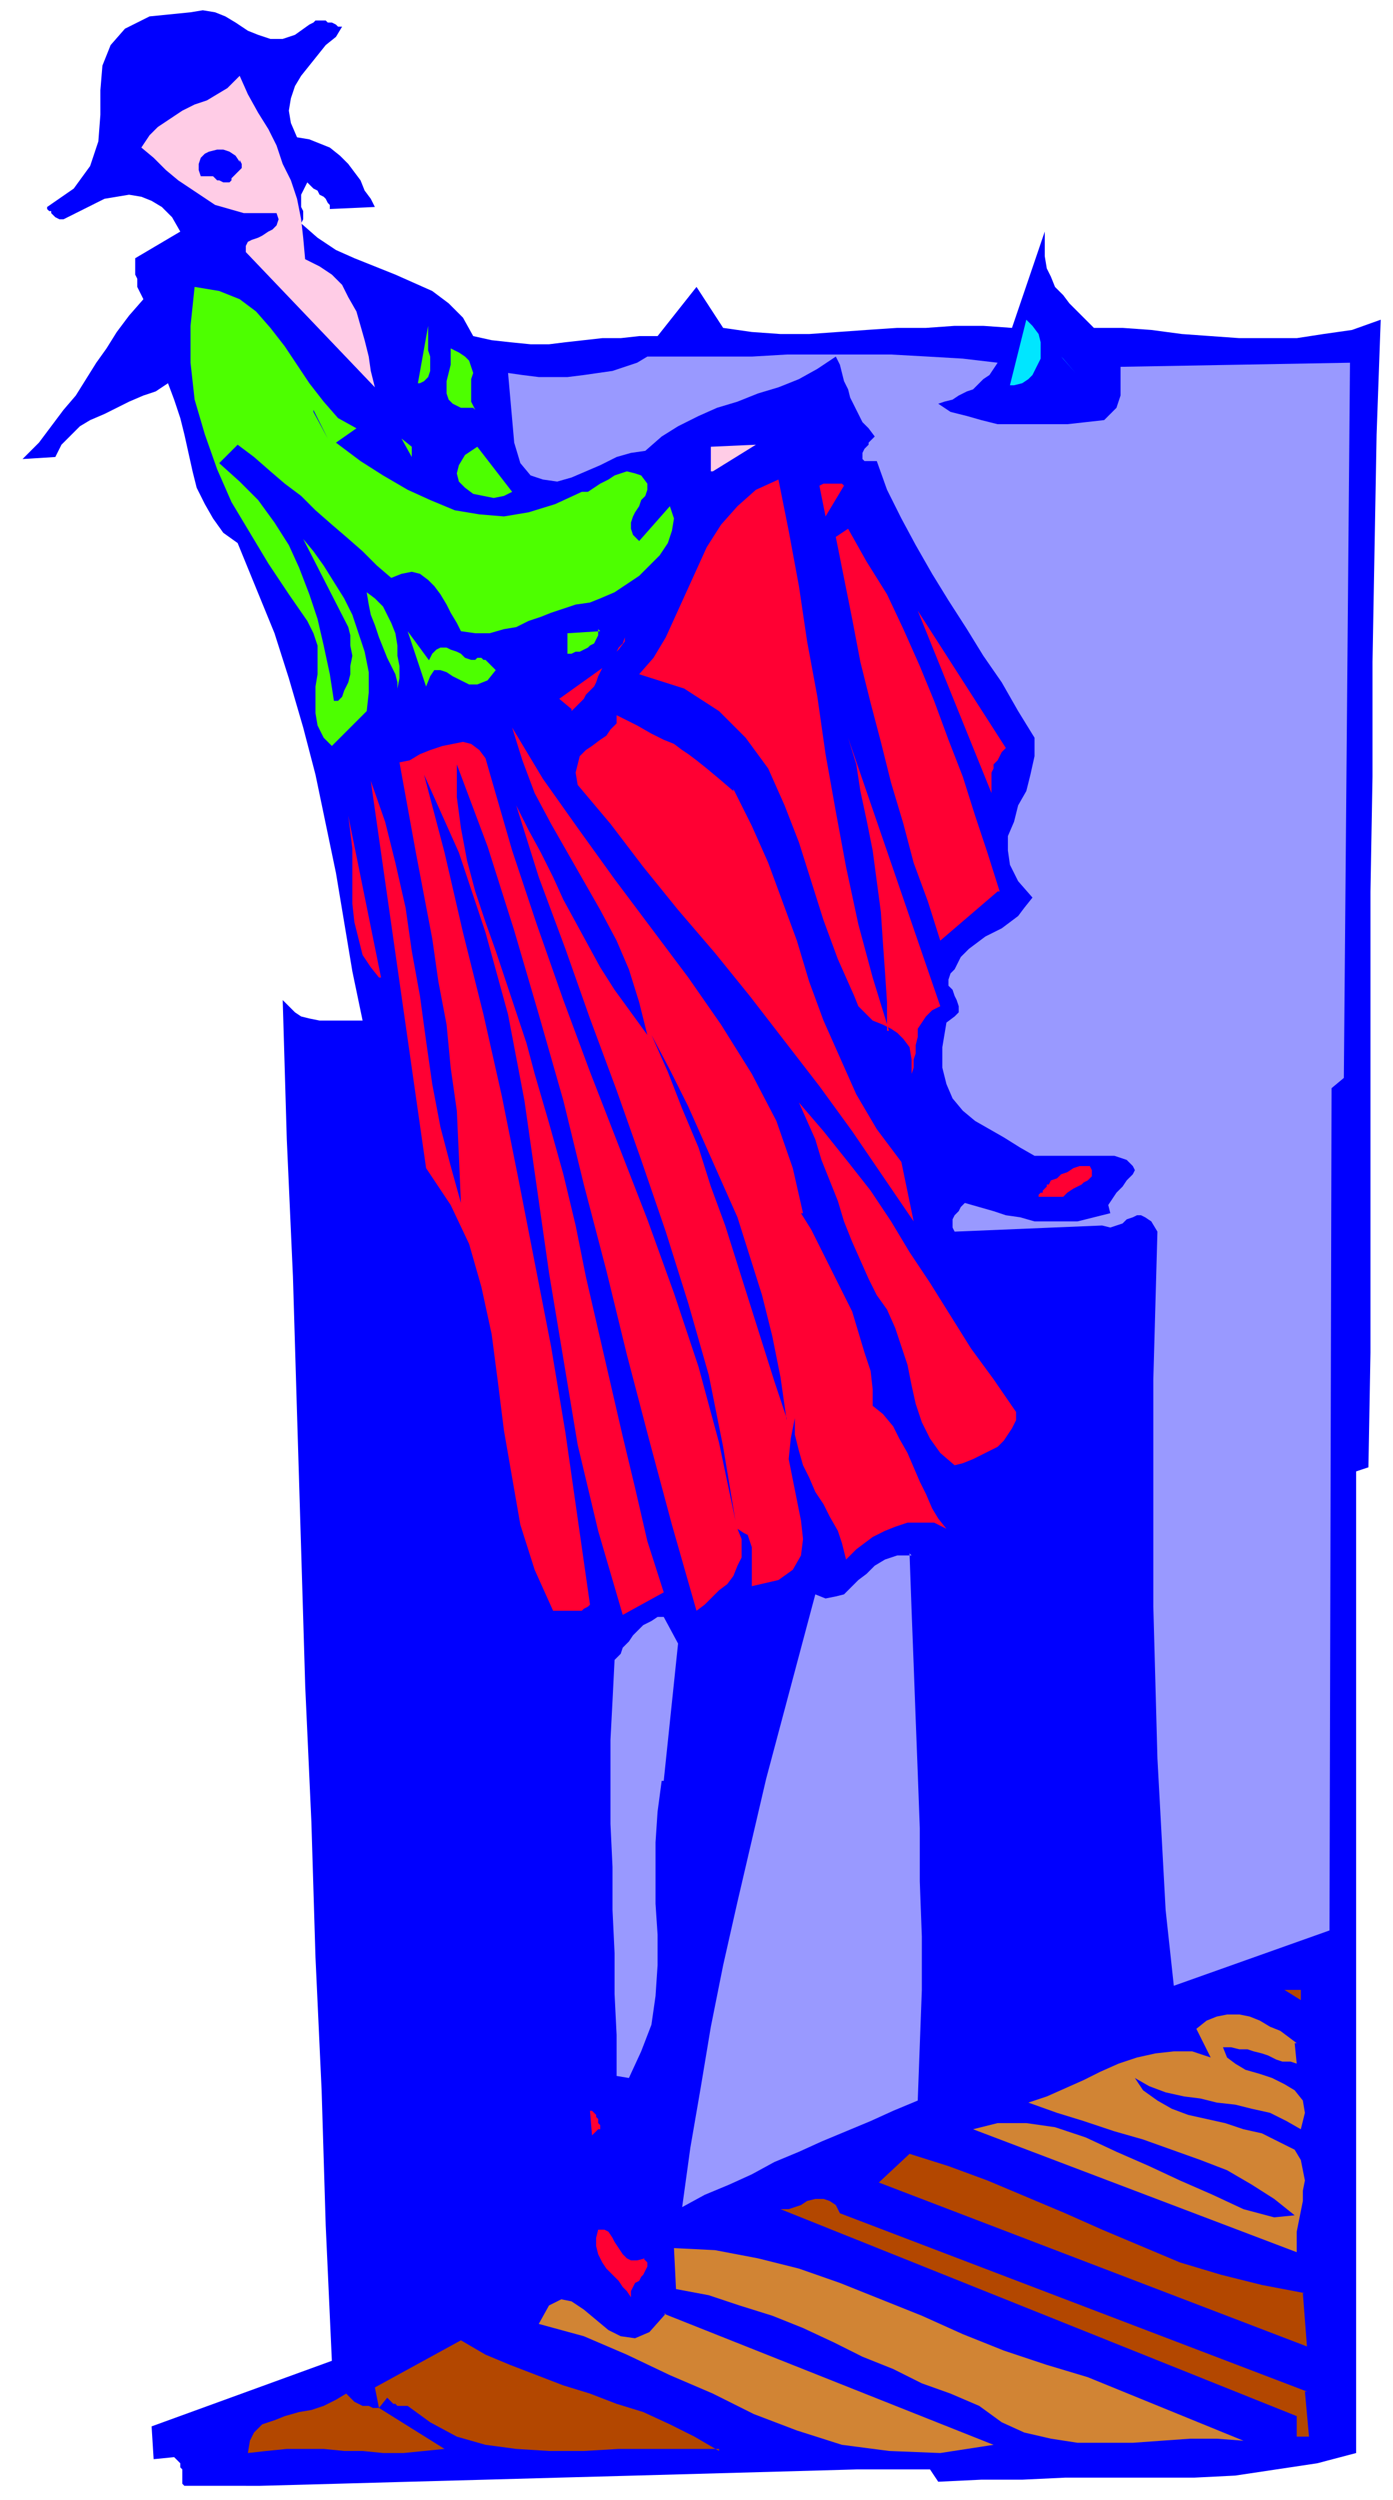 <svg xmlns="http://www.w3.org/2000/svg" width="90.667" height="162.667" fill-rule="evenodd" stroke-linecap="round" preserveAspectRatio="none" viewBox="0 0 680 1220"><style>.pen1{stroke:none}.brush2{fill:#00f}.brush3{fill:#ffcce6}.brush4{fill:#4dff00}.brush5{fill:#00e6ff}.brush6{fill:#99f}.brush7{fill:#f03}.brush8{fill:#b34700}.brush9{fill:#d18434}</style><path fill-rule="nonzero" d="m151 12 2-1 1-1h5l1 1h2l2 1 1 1h2l-3 5-5 4-4 5-4 5-4 5-3 5-2 6-1 6 1 6 3 7 6 1 5 2 5 2 5 4 4 4 3 4 3 4 2 5 3 4 2 4-22 1v-2l-1-1-1-2-1-1-2-1-1-2-2-1-1-1-1-1-1-1-1 2-1 2-1 2v6l1 2v4l-1 2 8 7 9 6 9 4 10 4 10 4 9 4 9 4 8 6 7 7 5 9 9 2 9 1 10 1h9l8-1 9-1 9-1h9l9-1h9l19-24 13 20 14 2 14 1h14l14-1 14-1 15-1h14l14-1h14l14 1 16-47v12l1 6 2 4 2 5 4 4 3 4 4 4 4 4 4 4h14l14 1 15 2 14 1 14 1h28l13-2 14-2 14-5-2 56-1 55-1 56v56l-1 56v225l-1 56-6 2v479l-19 5-20 3-20 3-20 1h-63l-21 1h-20l-21 1-4-6h-36l-36 1-36 1-36 1-37 1-36 1-37 1-36 1-37 1H90l-1-1v-7l-1-1v-2l-1-1-1-1-1-1-10 1-1-16 88-32-3-66-2-66-3-65-2-66-3-66-2-67-2-66-2-67-3-67-2-68 3 3 3 3 3 2 4 1 5 1h21l-5-24-4-24-4-24-5-24-5-24-6-23-7-24-7-22-9-22-9-22-7-5-5-7-4-7-4-8-2-8-2-9-2-9-2-8-3-9-3-8-6 4-6 2-7 3-6 3-6 3-7 3-5 3-5 5-4 4-3 6-16 1 8-8 6-8 6-8 6-7 5-8 5-8 5-7 5-8 6-8 7-8-1-2-1-2-1-2v-4l-1-2v-8l22-13-4-7-5-5-5-3-5-2-6-1-6 1-6 1-6 3-6 3-6 3-2 1h-2l-2-1-1-1-1-1v-1h-1l-1-1v-1l13-9 8-11 4-12 1-13V44l1-12 4-10 7-8 12-6 20-2 6-1 6 1 5 2 5 3 6 4 5 2 6 2h6l6-2 7-5z" class="pen1 brush2"/><path fill-rule="nonzero" d="m148 126 8 4 6 4 5 5 3 6 4 7 2 7 2 7 2 8 1 7 2 8-63-66v-3l1-2 2-1 3-1 2-1 3-2 2-1 2-2 1-3-1-3h-16l-7-2-7-2-6-4-6-4-6-4-6-5-6-6-6-5 4-6 4-4 6-4 6-4 6-3 6-2 5-3 5-3 3-3 3-3 4 9 5 9 5 8 4 8 3 9 4 8 3 9 2 10 1 9 1 11z" class="pen1 brush3"/><path fill-rule="nonzero" d="m117 78 1 2v2l-1 1-1 1-1 1-1 1-1 1v1l-1 1h-3l-2-1h-1l-1-1-1-1h-6l-1-3v-3l1-3 2-2 2-1 4-1h3l3 1 3 2 2 3z" class="pen1 brush2"/><path fill-rule="nonzero" d="m174 209-10 7 12 9 11 7 12 7 11 5 12 5 12 2 12 1 12-2 13-4 13-6h3l3-2 3-2 4-2 3-2 3-1 3-1 4 1 3 1 3 4v3l-1 3-2 2-1 3-2 3-1 2-1 3v3l1 3 3 3 15-17 2 6-1 6-2 6-4 6-5 5-5 5-6 4-6 4-7 3-5 2-7 1-6 2-6 2-5 2-6 2-6 3-6 1-7 2h-7l-7-1-2-4-3-5-2-4-3-5-3-4-3-3-4-3-4-1-5 1-5 2-7-6-7-7-8-7-7-6-8-7-7-7-8-6-7-6-8-7-8-6-9 9 10 9 9 9 8 11 7 11 5 11 5 13 4 12 3 13 3 14 2 13h2l2-2 1-3 2-4 1-4v-4l1-5-1-5v-5l-1-4-22-43 5 6 5 7 5 8 5 8 4 8 3 9 3 9 2 10v10l-1 9-17 17-4-4-3-6-1-6v-13l1-6v-14l-2-6-3-6-9-13-10-15-9-15-9-15-7-16-6-17-5-17-2-18v-18l2-19 12 2 10 4 8 6 7 8 7 9 6 9 6 9 7 9 7 8 9 5z" class="pen1 brush4"/><path fill-rule="nonzero" d="m204 187 5-28v12l1 3v7l-1 3-2 2-2 1zm27 12h-6l-4-2-2-2-1-3v-6l1-4 1-4v-8l4 2 3 2 2 2 1 3 1 3-1 3v11l2 4z" class="pen1 brush4"/><path fill-rule="nonzero" d="M495 188h-2l8-32 3 3 3 4 1 4v8l-2 4-2 4-2 2-3 2-4 1z" class="pen1 brush5"/><path fill-rule="nonzero" d="M541 564h3l6 2 3 3 1 2-1 2-3 3-2 3-3 3-2 3-2 3 1 4-8 2-8 2h-21l-7-2-7-1-6-2-7-2-7-2-1 1-1 1-1 2-1 1-1 1-1 2v4l1 2 72-3 4 1 3-1 3-1 2-2 3-1 2-1h2l2 1 3 2 3 5-1 36-1 36v111l1 37 1 37 2 37 2 37 4 37 76-27 1-411 6-5 3-349-112 2v14l-1 3-1 3-2 2-2 2-2 2-9 1-9 1h-34l-8-2-7-2-8-2-6-4 3-1 4-1 3-2 4-2 3-1 3-3 2-2 3-2 2-3 2-3-17-2-17-1-18-1h-51l-17 1h-51l-5 3-6 2-6 2-7 1-7 1-8 1h-14l-8-1-7-1 3 34 3 10 5 6 6 2 7 1 7-2 7-3 7-3 8-4 7-2 7-1 8-7 8-5 10-5 9-4 10-3 10-4 10-3 10-4 9-5 9-6 2 4 1 4 1 4 2 4 1 4 2 4 2 4 2 4 3 3 3 4-1 1-1 1-1 1v1l-1 1-1 1-1 2v3l1 1h6l5 14 7 14 7 13 8 14 8 13 9 14 8 13 9 13 8 14 8 13v9l-2 9-2 8-4 7-2 8-3 7v7l1 7 4 8 7 8-4 5-3 4-4 3-4 3-4 2-4 2-4 3-4 3-4 4-3 6-2 2-1 3v3l2 2 1 3 1 2 1 3v3l-2 2-4 3-2 12v10l2 8 3 7 5 6 6 5 7 4 7 4 8 5 7 4h36z" class="pen1 brush6"/><path fill-rule="nonzero" d="M533 571v3l-1 1-1 1-2 1-1 1-2 1-2 1-3 2-2 2h-14 2v-1l1-1h1v-1l1-1 1-1v-1h1l1-2 3-1 2-2 3-1 3-2 3-1h5l1 2z" class="pen1 brush7"/><path fill-rule="nonzero" d="m518 174 7 8-6-7z" class="pen1 brush5"/><path fill-rule="nonzero" d="m153 200 7 14-7-13z" class="pen1 brush2"/><path fill-rule="nonzero" d="m201 223-5-9 5 4v6zm49 17-4 2-5 1-5-1-5-1-4-3-3-3-1-4 1-4 3-5 6-4 17 22z" class="pen1 brush4"/><path fill-rule="nonzero" d="M347 230v-12l22-1-21 13z" class="pen1 brush3"/><path fill-rule="nonzero" d="M433 503v-14l-1-15-1-14-1-15-2-15-2-15-3-15-3-14-2-13-4-13 45 131-4 2-3 3-2 3-2 3v4l-1 4v4l-1 3v4l-1 3v-7l-1-6-3-4-3-3-3-2-4-2-5-2-3-3-4-4-2-5-8-18-7-19-6-19-6-19-7-18-8-18-11-15-13-13-17-11-22-7 7-8 6-10 5-11 5-11 5-11 5-11 7-11 8-9 9-8 11-5 5 25 5 27 4 27 5 27 4 28 5 28 5 27 6 28 7 26 8 26zm-21-266-9 15-3-15 2-1h9l1 1v1zm75 198-28 24-6-19-7-19-5-19-6-20-5-20-5-19-5-20-4-21-4-20-4-20 6-4 9 16 10 16 8 17 8 18 7 17 7 19 7 18 6 19 6 18 6 19z" class="pen1 brush7"/><path fill-rule="nonzero" d="M194 336v-3l-1-4-2-4-2-4-2-5-2-5-2-6-2-5-1-5-1-6 4 3 4 4 2 4 2 4 2 5 1 6v5l1 5v6l-1 5zm15-13 2-4 2-2 2-1h3l2 1 3 1 2 1 2 2 3 1h2l1-1h2l1 1h1l1 1 1 1 1 1 1 1 1 1-4 5-5 2h-4l-4-2-4-2-3-2-3-1h-3l-2 3-2 5-9-27 11 15zm83-16v3l-1 2-1 2-2 1-1 1-2 1-2 1h-2l-2 1h-2v-10l16-1z" class="pen1 brush4"/><path fill-rule="nonzero" d="m305 313-3 4-2 2h-1 1l1-1 1-2 2-2 1-3v-4 6zm186 52-2 2-1 2-1 2-2 2v2l-1 2v10l-36-89 43 67zm-212-19-6-5 21-15-1 2-1 2-1 3-1 2-2 2-2 2-1 2-2 2-2 2-2 2zm79 39 9 18 8 18 7 19 7 19 6 20 7 19 8 18 8 18 10 17 12 16 6 29-15-22-15-22-16-22-17-22-17-22-17-21-18-21-17-21-16-21-16-19-1-6 1-4 1-4 3-3 3-2 4-3 3-2 2-3 3-3v-4l10 5 7 4 6 3 5 2 4 3 3 2 4 3 5 4 6 5 7 6zm33 207 5 8 5 10 5 10 5 10 5 10 3 10 3 10 3 9 1 9v8l5 4 5 6 3 6 4 7 3 7 3 7 3 6 3 7 3 5 4 5-6-3h-13l-6 2-5 2-6 3-4 3-4 3-3 3-2 2-2-8-2-6-4-7-3-6-4-6-3-7-3-6-2-7-2-8v-8l-2 10-1 10 2 10 2 10 2 10 1 9-1 8-4 7-7 5-13 3v-19l-1-3-1-3-2-1-3-2 2 5v9l-2 4-2 5-3 4-4 3-4 4-3 3-4 3-12-42-11-41-11-42-10-41-11-42-10-41-12-42-12-41-13-41-15-40v16l2 15 3 16 4 15 5 15 5 14 5 15 5 15 5 15 4 15 7 24 7 25 6 25 5 25 6 26 6 26 6 26 6 25 6 26 8 25-20 11-12-41-10-42-7-42-7-42-6-42-6-42-8-42-11-40-13-39-17-38 10 38 9 39 10 40 9 40 8 40 8 41 8 41 7 42 6 42 6 42-1 1-2 1-1 1h-14l-9-20-7-22-4-23-4-23-3-24-3-23-5-23-6-21-9-19-12-18-27-189 7 20 5 20 5 22 3 21 4 22 3 22 3 21 4 21 5 19 5 18-1-23-1-22-3-21-2-21-4-21-3-21-4-21-4-21-4-22-4-22 5-1 5-3 5-2 6-2 5-1 5-1 4 1 4 3 3 4 2 7 11 38 12 36 13 37 13 35 14 36 14 36 13 36 12 36 10 37 8 38-6-36-7-35-10-35-11-35-12-35-12-34-13-35-12-34-13-35-11-35 6 12 6 11 6 12 5 11 6 11 6 11 6 11 7 11 8 11 8 11-4-16-5-16-6-14-8-15-8-14-8-14-8-14-8-15-6-16-5-16 15 25 17 24 18 25 18 24 18 24 16 23 15 24 12 23 8 23 5 22zM185 477l-4-5-4-6-2-8-2-8-1-9v-27l-1-8-1-8 16 79z" class="pen1 brush7"/><path fill-rule="nonzero" d="m384 692-6-18-6-19-6-19-6-19-6-19-7-19-6-19-8-19-7-18-8-18 9 17 9 18 8 18 8 18 8 18 6 19 6 19 5 20 4 20 3 21z" class="pen1 brush2"/><path fill-rule="nonzero" d="M496 689v4l-2 4-2 3-2 3-3 3-4 2-4 2-4 2-5 2-4 1-7-6-5-7-4-8-3-9-2-9-2-10-3-9-3-9-4-9-5-7-4-8-4-9-4-9-4-10-3-10-4-10-4-10-3-10-4-9-4-9 12 14 12 15 11 14 10 15 9 15 10 15 10 16 10 16 11 15 11 16z" class="pen1 brush7"/><path fill-rule="nonzero" d="m444 758 1 28 1 26 1 27 1 26 1 27v26l1 27v26l-1 27-1 27-12 5-11 5-12 5-12 5-11 5-12 5-11 6-11 5-12 5-11 6 4-29 5-29 5-30 6-30 7-31 7-30 7-30 8-30 8-30 8-30 5 2 5-1 4-1 3-3 4-4 4-3 4-4 5-3 6-2h7zM323 869l-2 15-1 15v30l1 15v15l-1 15-2 14-5 13-6 13-6-1v-20l-1-20v-20l-1-21v-21l-1-21v-41l1-19 1-20 1-1 2-2 1-3 3-3 2-3 3-3 2-2 4-2 3-2h3l7 13-7 67z" class="pen1 brush6"/><path fill-rule="nonzero" d="m635 976-8-5h8v6z" class="pen1 brush8"/><path fill-rule="nonzero" d="m632 997 1 10-3-1h-4l-3-1-4-2-3-1-4-1-3-1h-4l-4-1h-4l2 5 4 3 5 3 7 2 6 2 6 3 5 3 4 5 1 6-2 8-7-4-8-4-9-2-8-2-9-1-8-2-8-1-9-2-8-3-7-4 4 6 7 5 7 4 8 3 9 2 9 2 9 3 9 2 8 4 8 4 3 5 1 5 1 5-1 5v5l-1 5-1 5-1 5v10l-158-60 12-3h14l14 2 15 5 15 7 16 7 15 7 16 7 15 7 15 4 10-1-10-8-11-7-12-7-13-5-14-5-14-5-14-4-15-5-13-4-14-5 9-3 9-4 9-4 8-4 9-4 9-3 9-2 9-1h9l9 3-7-14 5-4 5-2 5-1h6l5 1 5 2 5 3 5 2 4 3 4 3z" class="pen1 brush9"/><path fill-rule="nonzero" d="m292 1039-3 3-1-12h1l1 1 1 1v1l1 1v2l1 1v2z" class="pen1 brush7"/><path fill-rule="nonzero" d="m636 1119 2 26-209-80 15-14 19 6 19 7 19 8 19 8 18 8 19 8 19 8 20 6 20 5 21 4zm1 48 2 22h-6v-10l-252-101h4l3-1 3-1 3-2 4-1h4l3 1 3 2 2 4 228 87z" class="pen1 brush8"/><path fill-rule="nonzero" d="m314 1102 2 2v2l-1 2-1 2-1 1-1 2-2 1-1 2-1 2v3l-2-3-2-2-2-3-3-3-3-3-2-3-2-4-1-4v-4l1-4h3l2 1 2 3 1 2 2 3 2 3 2 2 2 1h3l4-1z" class="pen1 brush7"/><path fill-rule="nonzero" d="m607 1191-13-1h-13l-14 1-14 1h-27l-13-2-13-3-11-5-11-8-14-6-14-5-14-7-15-6-14-7-15-7-15-6-16-5-15-5-16-3-1-20 20 1 21 4 20 5 20 7 20 8 20 8 20 9 20 8 21 7 20 6 76 31zm-283-62 161 64-26 4-25-1-23-3-22-7-21-8-20-10-21-9-21-10-21-9-22-6 5-9 6-3 5 1 6 4 6 5 6 5 6 3 7 1 7-3 8-9z" class="pen1 brush9"/><path fill-rule="nonzero" d="M351 1195h-49l-17 1h-17l-16-1-15-2-14-4-13-7-11-8h-5l-1-1h-1l-1-1-1-1-1-1-4 5 32 20-10 1-10 1h-10l-10-1h-9l-10-1h-18l-10 1-9 1 1-6 2-4 4-4 6-2 5-2 7-2 6-1 6-2 6-3 5-3 1 1 2 2 1 1 2 1 2 1h3l2 1h3l-2-10 42-23 12 7 12 5 13 5 13 5 13 4 13 5 13 4 13 6 12 6 12 7z" class="pen1 brush8"/></svg>
